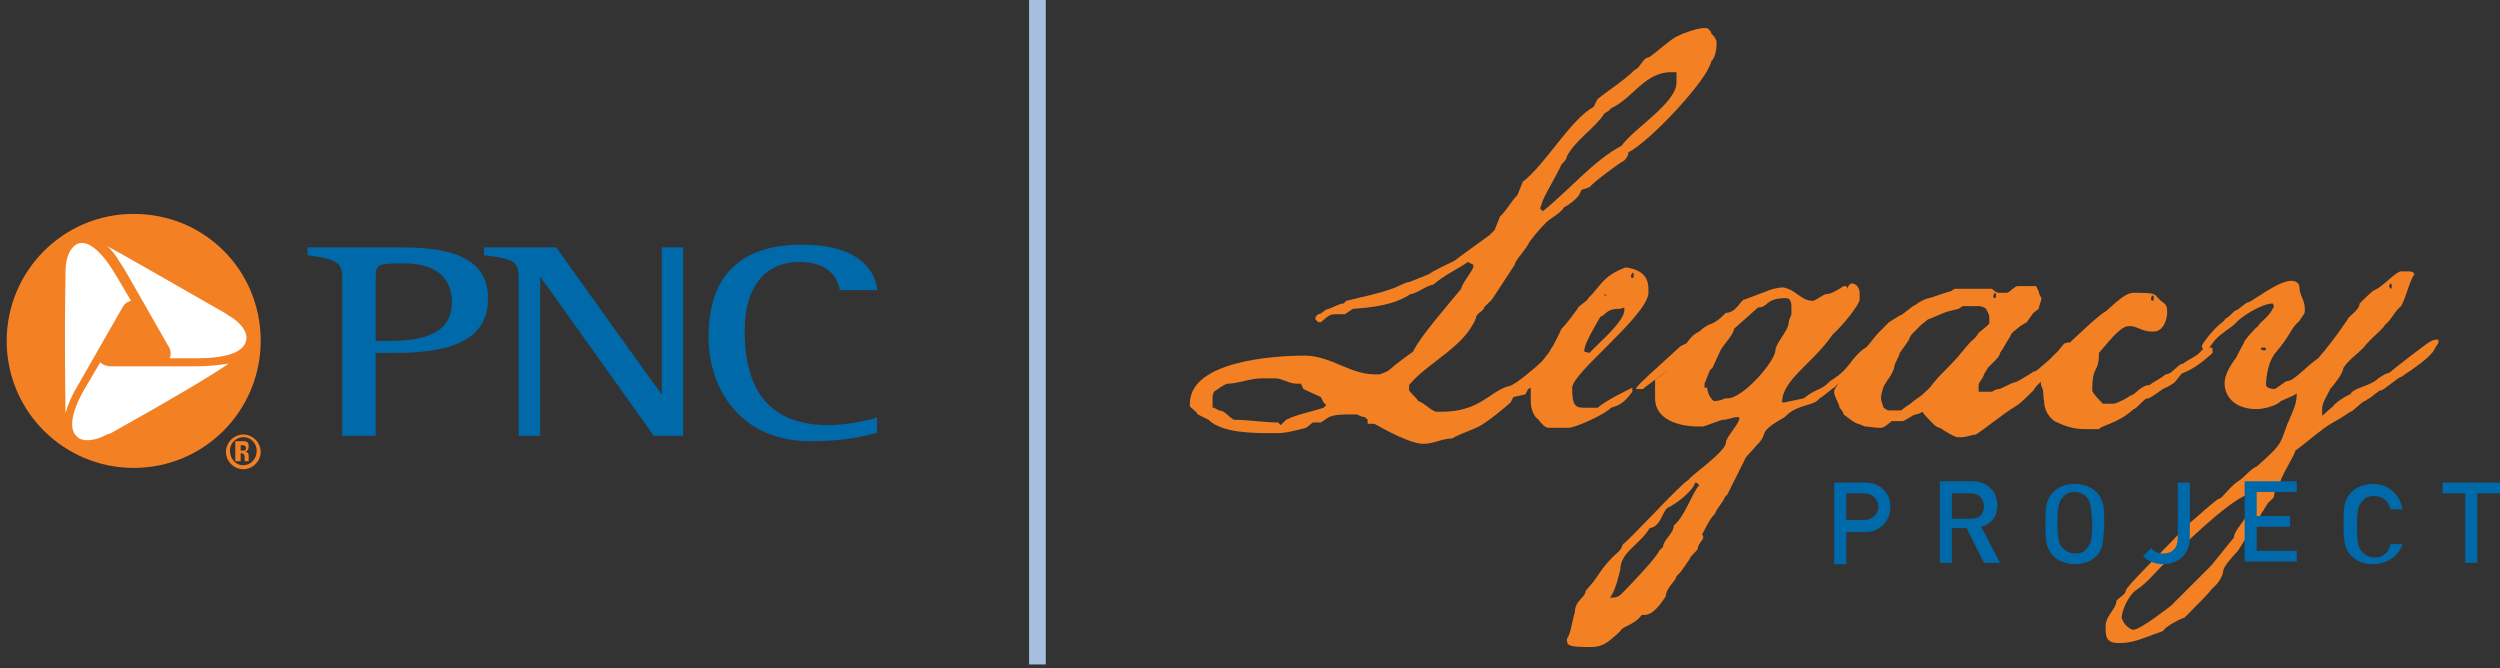 <?xml version="1.0" encoding="utf-8"?>
<!-- Generator: Adobe Illustrator 24.0.0, SVG Export Plug-In . SVG Version: 6.00 Build 0)  -->
<svg version="1.1" id="Layer_1" xmlns="http://www.w3.org/2000/svg" xmlns:xlink="http://www.w3.org/1999/xlink" x="0px" y="0px"
	 viewBox="0 0 187 50" style="enable-background:new 0 0 187 50;" xml:space="preserve">
<rect x="0" y="0" width="187" height="50" fill="#333333" stroke="none"/>
<style type="text/css">
	.st0{fill:#F48024;}
	.st1{fill:#0069AA;}
	.st2{fill:#FFFFFF;}
	.st3{fill:none;stroke:#A6BFDE;stroke-width:1.247;}
</style>
<path class="st0" d="M102.3,31.4l-0.2-0.2c-0.2,0-0.4-0.1-0.6-0.2H101c-0.6,0-1.1,0-1.6,0.2l-0.6,0.4h-0.6L97.7,32
	c-0.8,0.2-1.5,0.4-2.2,0.4c-0.1,0-0.2,0-0.3,0c-1.4,0-3.8,0-4.8-1L89.6,31c-0.1-0.2-0.4-0.4-0.6-0.6v-0.2c0-3.2,6.3-3.6,8.6-3.6
	c1.9,0,3.4,1.4,5.2,1.4h0.4c0.3-0.1,0.6-0.2,0.8-0.4s1.4-1.1,1.7-1.3c0.5-1.1,2.7-3.6,3.6-4.7c0-0.3,0.8-1.3,0.9-1.6v-0.2l-0.4-0.2
	c-0.9,0.6-1.8,1-2.6,1.7c-0.4,0-1.3,0.7-1.7,0.7c-1.2,0.8-2.8,1-4.3,1.1l-0.6,0.4c-0.2,0-0.4,0-0.5,0c-0.6,0-0.6,0-1.3,0.6h-0.2
	l-0.2-0.2v-0.2l0.2-0.2c0.3,0,0.5-0.4,0.8-0.4c0.3-0.1,0.8-0.4,1.1-0.4l0.2-0.2c1.2-0.3,2.3-0.5,3.4-0.9c0.4-0.1,1-0.5,1.3-0.5
	l1.5-0.6c0.2-0.2,1.5-0.8,1.9-1c0.1-0.1,2.6-1.9,2.6-1.9l0.4-0.4l0.4-1c0.6-0.6,0.8-1.1,1.3-1.6l0.4-1c1.7-1.3,3.6-4.7,5.3-5.6
	l0.3-0.6c0.9-0.7,2-1.4,2.8-2.2c0.3,0,0.6-0.9,1-0.9c0.4-0.2,1.8-1.5,2.2-1.6c0.3-0.2,1.5-0.6,1.9-0.6h0.3c0.1,0.1,0.3,0.2,0.3,0.4
	c0.2,0.2,0.3,0.3,0.4,0.6v0.2c0,0.4-0.1,1-0.4,1.3c-0.3,1.4-4.5,5.9-6.2,6.8c0,0.2-0.1,0.4-0.3,0.6c-0.4,0.2-2.4,1.7-2.6,2l-0.6,0.2
	l-0.2,0.4c-0.2,0.3-0.7,0.7-1.1,0.9c-0.4,0.6-1.1,0.8-1.5,1.3c-0.4,0.4-0.8,0.9-1.1,1.3c-0.2,0.5-1.1,1.4-1.1,1.7l-1.7,2.6L111,23
	c0,0.3-0.6,0.4-0.6,0.8c-0.9,2.2-3.6,3.3-5,5v0.4c0.2,0.3,0.5,0.5,0.7,0.8c0.5,0.2,0.8,0.6,1.3,0.8h0.4c2.9,0,3.6-1.5,5-1.9
	c0.6,0,3.4-2.6,3.8-3.1l0.2-0.1c0.1,0,0.3,0.1,0.3,0.2c0,0.3-0.9,1.1-2.4,3l-0.4,0.2l-0.2,0.4l-0.9,0.2l-0.2,0.4
	c-0.7,0.6-1.4,1.2-2.2,1.7c-0.7,0.4-1.5,0.6-2.2,1c-0.7,0-1.4,0.4-2.1,0.4c-1,0-2.8-1-3.7-1.5h-0.5L102.3,31.4z M90.8,30.5l0.4,0.2
	c0.4,0,0.7,0.5,1.1,0.7c1.1,0,2.2,0.2,3.3,0.2l0.2,0.2l0.4-0.4c0.8-0.4,1.9-0.6,2.8-0.9l0.2-0.2L99,30.1l-0.2-0.4
	c-0.4-0.2-0.9-0.4-1.3-0.6l-0.2-0.4c-0.1,0-0.2,0-0.3,0c-0.6,0-1.1-0.4-1.6-0.4h-1c-0.9,0-1.8,0.4-2.6,0.4c-0.3,0.1-0.7,0.4-1,0.6
	l-0.1,0.3v0.9L90.8,30.5z M115.2,15.6l0.2,0.2c1.9-1.5,3.8-3.8,5.9-4.9c0.8-1.2,4.1-3.2,4.1-4.7V5.4c-0.1,0-0.3,0-0.4,0
	c-2,0-2.9,2-4.5,2.7c-0.1,0.2-0.4,0.3-0.5,0.4c-0.7,1.1-2.1,1.9-2.8,3.2c0,0.2-0.2,0.4-0.4,0.6c-0.4,0.9-1,1.8-1.4,2.7L115.2,15.6z"
	/>
<path class="st0" d="M114.5,30c0-0.1,0-0.3,0-0.5s0-0.4,0-0.6c0-0.1,0.1-0.2,0.1-0.3s0.1-0.2,0.1-0.2c0.2-0.6,0.2-0.8,0.5-1.1
	c0-0.2,0.8-1,0.8-1.2c0.2-0.2,0.7-1.3,0.8-1.5c0.5-0.5,1.1-1.4,1.2-1.5c0-0.2,0.8-0.6,0.8-0.8c0.1-0.1,0.2-0.2,0.3-0.3
	c0.9-1.1,1.2-1.5,2.5-2c1.5,0.2,1.7,1,1.7,1.6V22c-0.3,1.8-5.7,5.9-5.7,7c0,1.3,0.2,1.5,0.9,1.5h1c0.7-0.6,2.2-1.3,2.6-1.5v0.3
	c-0.6,0.8-0.9,1-1.6,1.2c-0.3,0.4-2.6,1.5-3.2,1.5h-1.5c-0.3,0-0.7-0.6-0.8-0.7C115,31.4,114.5,30.9,114.5,30z M121.1,23.1
	c-1,0-1,0.5-1.4,0.6c-0.8,1.4-1.2,2.1-1.2,2.6l0.4,0.1c0.4-0.5,2.6-2.3,2.6-3.2c0-0.1,0-0.2,0-0.2C121.2,23.1,121.2,23.1,121.1,23.1
	z M120,22.1h0.2L120,22V22.1z M122,20.6c0,0.1,0,0.2,0.1,0.2s0.1-0.1,0.1-0.2s0-0.2-0.1-0.2C122.1,20.5,122,20.5,122,20.6z
	 M126.4,25.7c0,0.4-0.2,0.6-0.7,1.1c-0.6,0.8-2.4,1.9-2.8,2.3h-0.5V29c0.4-0.5,0.9-0.9,3.3-3.1l0.4-0.2L126.4,25.7z"/>
<path class="st0" d="M140.3,25.9c0,0.1-0.2,0.3-0.2,0.3c-0.3,0-1,0.8-2.9,2.8c-0.4,0.2-0.1,0.1-0.3,0.2c0,0-0.6,0.5-0.8,0.6
	c-0.4,0.6-1.7,0.4-2.6,1.4c-2.3,1.3-1,1.1-2.2,2.2c0,0.1-0.8,0.8-0.8,1l-1.3,2.6l-0.2,0.2c0,0.2-0.7,1-0.7,1.2
	c-0.5,0.5-0.8,1.3-1,1.6c0.1,0,0.1,0.1,0.1,0.2c0,0.2-0.4,0.5-0.4,0.8c0,0.2-0.6,0.6-0.6,0.8l-0.7,1l-0.3,0.3c0,0.3-0.8,0.9-0.8,1.5
	c-0.7,1.1-1.2,1.4-1.6,1.4h-0.2c-0.6,0.8-1.4,0.8-1.6,1.2l-0.2,0.2c-0.6,0.5-1,1-2,1c-1.7,0-1.8-0.1-1.8-0.6c0.3-0.4,0.4-1.4,0.6-2
	c0-0.9,0.8-1.1,0.8-1.6l0.6-0.7l0.7-1c1.1-1.4,1.2-1,1.5-1.8c0.3-0.1,4.4-4.6,4.9-4.8c0-0.2,2.8-2.1,2.8-2.8c0-0.4,1-1.4,1-1.8
	c0-0.1,0-0.1-0.2-0.1s-0.7,0.2-1,0.2c-0.2,0-1.4,0.5-1.5,0.5H127c-1.4,0-3.2-0.5-3.2-2.1c0-0.4,0-0.8,0-1.4c2.1-1.3,2-3,3.3-3.6
	c1-0.9,0.8-0.2,2-1.4c0.8,0,1.1-1,1.4-1l1.6-0.6c0.2-0.1,0.8-0.3,1.3-0.3c1,0.2,1.3,1,2.2,1c0.2,0,0.8-0.5,1-0.5
	c0.4,0,1-0.4,1.3-0.6c0.3,0,0.2,0,0.3,0.2c0-0.2,0.2-0.4,0.3-0.4c0.4,0,0.6,0.4,0.6,0.7v0.5c0,0.4-1.4,2.1-2,2.6
	c-1.5,2.2-3.8,3.4-3.8,5.1h0.2l1.4-0.3c1.2-0.9,1.2-0.5,2-1.3c0.8-0.5,1.1-0.8,1.7-1.6c0.8-1,1.2-1,1.4-1
	C140.1,25.7,140.3,25.8,140.3,25.9z M124.7,38c-0.4,0.4-0.5,1.4-1.3,1.5c-0.7,1.2-2.2,1.8-2.2,3.1c0,0-0.4,1.8-0.8,2.1h0.2
	c0.5,0,0.6-0.2,1.1-0.7c0.3-0.3,2.3-2.4,2.4-2.8l0.3-0.3c0-0.5,0.8-1,0.8-1.6c0.8-0.6,1.4-2.5,1.9-3c-0.1-0.1-0.1-0.2-0.3-0.2
	C126.6,36.8,125.2,37.8,124.7,38z M127.7,29c0,0.3,0.2,0.8,0.5,1c0,0,0.5,0,0.8-0.2h0.2c1.2,0,3.6-2.8,3.6-3.6c0-0.5,1-1.5,1-2.1
	c0-0.2,0.2-0.5,0.2-0.6s0-0.4,0-0.6c0-0.3-0.1-0.6-0.4-0.6c-1.6,0-1.3,0.7-2.1,0.7l-1.8,1.6c0,0.4-0.8,1.2-1,1.6l-0.6,1.3l-0.2,0.2
	l-0.4,1V29L127.7,29z"/>
<path class="st0" d="M143.3,31c-0.2,0-0.8,0.5-1,0.5h-0.8l-0.5,0.4c0,0-0.2,0.1-0.3,0.1c-0.2,0-0.2,0-0.2,0c-0.2,0-0.8-0.1-1-0.1
	l-0.5-0.2c-0.2,0-0.7-0.4-0.7-0.4l-0.4-0.3c0-0.2-0.3-0.5-0.3-0.5c0-0.2-0.4-0.9-0.4-1.1c0,0,0,0,0-0.2l0.8-1.4l0.5-0.5
	c0,0,0.5-0.4,0.5-0.6l0.5-0.6c0.2-0.2,0.8-1,1-1.2s0.8-0.8,0.8-0.8l0.8-0.5c0.2,0,1-0.8,1.2-0.8c0.2-0.2,0.8-0.5,1-0.5
	c0.1,0,1.4-0.5,1.6-0.5l0.3-0.2h2.8c0,0,0.3,0.3,0.5,0.3h0.3h0.3c0.2,0,0.6-0.5,0.8-0.5h0.7h0.7l0.2,0.4c0,0.2,0.2,0.5,0.2,0.5
	c0,0.2-0.2,0.6-0.2,0.8l-0.4,0.3l-0.5,0.7l-0.5,0.3c-0.2,0.2-0.7,0.5-0.7,0.7c0,0-0.5,0.8-0.6,1l-0.2,0.3c0,0.2-0.3,0.5-0.3,0.5
	l-0.6,0.6l-0.3,0.5c0,0.2-0.4,0.6-0.4,0.8v0.5h1c0,0,0.3-0.2,0.5-0.2s1-0.5,1.2-0.5c0.1,0,0.6-0.3,0.6-0.3l0.5-0.3l0.3-0.2
	c0.2,0,0.5-0.3,0.5-0.3l0.7-0.6l0.6-0.6l0.5-0.6l0.3-0.1l0.2,0.1c0,0,0.1,0.1,0.1,0.3l-0.2,0.4l-0.8,0.9l-0.6,0.6
	c-0.2,0.1-0.9,0.8-1.1,1l-0.2,0.3c-0.2,0.2-1,1-1.2,1.1l-0.3,0.2c-0.4,0.2-2.2,1.6-2.5,1.8l-0.3,0.2c-0.2,0-0.8,0.2-1,0.2h-0.2h-0.2
	c-0.2,0-1-0.5-1.3-0.7c-0.2,0-0.5-0.3-0.5-0.3c-0.2-0.2-0.7-0.7-0.8-0.9C143.8,30.8,143.5,31,143.3,31L143.3,31z M140.7,29.8
	c0,0.2,0.2,0.7,0.2,0.7l0.3,0.2h0.5h0.5c0,0,0.5-0.4,0.7-0.5c0.2-0.2,0.8-0.6,0.8-0.6c0.2-0.2,0.7-0.6,0.8-0.8l0.5-0.6
	c0.2-0.2,1.5-1.5,1.6-1.7c0.2-0.2,0.8-1,1-1.1l0.2-0.2l0.2-0.3l0.6-0.5l0.2-0.2V24c0-0.2,0-0.3,0-0.3c0-0.2-0.2-0.5-0.2-0.5
	c0-0.2-0.5-0.3-0.5-0.3s-0.5,0-0.7,0c-0.1,0-0.6,0-0.6,0l-0.3,0.2l-0.8,0.2c-0.1,0-1.2,0.5-1.5,0.6l-0.5,0.4
	c-0.2,0.2-0.5,0.5-0.6,0.6c0,0-0.3,0.3-0.3,0.5l-0.2,0.3l-0.5,0.7c0,0.2-0.4,0.8-0.4,1s-0.3,0.8-0.5,1l-0.3,0.5c0,0-0.2,0.6-0.2,0.8
	v0.2V29.8z M149.1,22.1c0,0.1,0,0.2,0.1,0.2s0.1-0.1,0.1-0.2s0-0.2-0.1-0.2C149.2,22,149.1,22.1,149.1,22.1z"/>
<path class="st0" d="M152.7,27.6c0.2-0.1,0.7-1,1.8-1.7c0.5-0.4,2.4-2.3,3-2.6c1.1-1,1.6-1.4,2.1-1.4c2.1,0,1.3,0.1,2.3,0.8
	c0.2,0.2,0.2,0.4,0.2,0.6v0.2c0,0.2-0.2,1.3-1,1.3c0,0-0.1,0-0.2,0c-0.6,0-1.1-0.4-1.5-0.4c0,0-0.1,0-0.2,0c-0.6,0-1.5,1.2-2.2,2
	c0,1.6-0.5,0.8-0.5,2.8c0,0.2,0.6,0.8,0.8,1h0.8c0.2,0,1.2-0.5,1.2-0.6c0.4,0,0.8-0.8,1.5-0.8c0.2-0.2,0.7-0.4,1.2-0.8
	c0.5,0,0.9-0.8,1.3-0.8c0.5-0.4,1-0.5,1.4-1c0.2-0.2,0.4-0.2,0.5-0.2h0.2c0.1,0,0.1,0.1,0.1,0.2v0.2c-1,0.9-1.5,1.2-2.2,1.5
	c-0.2,0-0.6,0.8-0.8,0.8c-0.1,0.1-0.5,0.3-0.5,0.3c-0.2,0-1.2,0.9-1.4,0.8c-0.2,0-0.8,0.8-1,0.8c-1.2,1.1-2.4,1.2-2.6,1.5
	c-0.1,0-0.2,0-0.3,0c-0.2,0-0.4,0-0.7,0c-0.6,0-1.3-0.1-2.1-0.5c-0.2,0-1-0.6-1-1.6c-0.1-0.4,0-0.8-0.2-1.1
	C152.6,28.5,152.6,27.7,152.7,27.6L152.7,27.6z M160.9,22.3c0,0.1,0,0.2,0.1,0.2s0.1-0.1,0.1-0.2s0-0.2-0.1-0.2
	C161,22.1,160.9,22.2,160.9,22.3z"/>
<path class="st0" d="M157.5,46.8c0-0.7,0.8-1.3,0.8-1.8c0-0.2,0.7-0.5,0.7-0.8s2.6-2.8,4.8-5.1c0.3-0.2,2-1.8,2.2-1.8
	s0.8-0.9,1.4-1.3c0.4-0.2,1-1,1.4-1.1c1.1-1,1.6-1.4,1.9-2.1c0.1-0.2,0.4-1.2,0.5-1.3c0.3-0.8,0.6-1.2,0.6-2.1
	c0,0.1-0.5,0.3-1.2,0.6c-0.2,0.3-1.2,0.6-1.8,0.6c-1.8,0-2.4-1.1-2.4-1.9c0-0.6,0.3-1.2,0.9-2c0-0.1,0.6-1.1,0.6-1.2
	c0,0,0.6-0.8,1-1.1c0.2-0.4,0.8-0.6,1.2-1.5l-0.1-0.2c-0.8,0-2.4,1-2.8,1.5c-0.3,0.3-0.7,0.5-0.9,0.7c-0.9,0.6-1,1.3-1.3,1.3
	c-0.2,0-0.3-0.2-0.3-0.3c0-0.2,0.9-1.3,1.4-1.7c0.2-0.1,0.4-0.4,0.4-0.4c0.2,0,0.6-0.6,0.8-0.6c0.1,0,0.7-0.6,0.9-0.6
	s2.2-1.6,3.2-1.6c0.2,0,0.6,0.1,0.6,0.5c0,0.6,0.4,0.9,0.4,1.6v0.2c0,0.2-0.3,0.5-0.4,0.7c-0.7,0.6-0.6,1-1.8,2.4
	c-0.5,0.6-0.7,1.7-0.7,2.4c0,0.2,0.4,0.3,0.6,0.3s0.8-0.6,1-0.6c0.5,0,1.4-1.1,2.3-1.7c1.2-1.4,1.7-2.2,2.2-2.9
	c0-0.2,0.9-0.7,0.9-1.2c0.2-0.2,0.9-0.9,1.1-1c0.6-0.2,1.6-1.4,2-1.4h0.6c0.1,0,0.3,0,0.4,0.2c-0.4,0.6-0.6,1.7-1,2.4
	c-0.5,0.4-0.7,1-1.2,1.4c-0.3,0.5-1,0.9-1.6,1.7c-0.6,0.6-1.1,0.9-1.5,1.5c-0.1,0.5-0.5,1-1,1.6c-0.3,0.6-0.6,1.1-0.6,1.4v0.6
	c0.1-0.1,0.7-0.6,0.8-0.7c0.2-0.3,1-0.8,1.1-0.8c0,0,0.1-0.1,0.2-0.1c0.2-0.5,1.5-0.6,2.1-1.2c0.3-0.2,0.6-0.4,0.8-0.4
	c0.2-0.2,2.8-2.2,3-2.3s0.3-0.2,0.6-0.2c0.1,0,0.1,0,0.1,0.2c0,0.1-0.2,0.3-0.4,0.7c-0.5,0.6-1.2,1.1-2.4,1.9c-0.2,0-1.3,1-1.5,1
	s-0.8,0.6-0.9,0.6l-0.3,0.2c-0.2,0-0.9,0.8-1.1,0.8c-1.3,0.9-1.3,0.7-2.3,1.5c-0.8,0.6-1.1,0.9-1.8,1.4c0,0.2-0.9,1.7-0.9,1.8
	c-0.2,0.3-0.2,0.5-0.3,0.8c0,0.2-0.4,0.3-0.4,0.8c0,0.2-0.5,0.5-0.5,0.6l-2.2,3.5c-0.3,0.3-1.1,1.2-1.1,1.5c0,0.2-0.2,0.8-0.8,1.3
	c-0.3,0.4-1.2,1.3-1.6,1.7c0,0-0.4,0.4-0.5,0.5c-0.1,0-1.4,0.6-1.6,1c-1.7,0.6-2.2,0.9-3.3,0.9c-0.9,0-1-0.4-1-1.1
	C157.5,46.9,157.5,46.9,157.5,46.8L157.5,46.8z M159.5,47.1h0.1c0.5,0,2.8-1.8,2.8-1.8l3-3l1.7-2.1c0-0.5,0.8-1.2,1-1.8
	c0.4-0.8,0.6-1.6,0.6-1.8c-0.2,0.2-0.4,0.4-0.6,0.4c-1.6,0.6-5.1,4.1-5.8,4.8c-1.1,0.9-1.4,1.6-2.6,2.4c-0.6,0.5-1,1.6-1,2
	C158.9,46.9,159.5,47.1,159.5,47.1z M169.3,26.2c0.1,0,0.2,0,0.2-0.1s-0.1-0.1-0.2-0.1s-0.2,0-0.2,0.1
	C169.2,26.2,169.3,26.2,169.3,26.2z M178.7,21.4l0.1,0.2c0.1,0,0.1-0.1,0.1-0.2s0-0.2-0.1-0.2C178.8,21.3,178.7,21.3,178.7,21.4z"/>
<path class="st1" d="M29.1,25.5c0,0-0.8,0-1,0c0-0.3,0-4.6,0-4.6c0-1.1,0-1.2,2.1-1.2c2.3,0,3.6,1,3.6,2.9
	C33.8,25.1,31.4,25.5,29.1,25.5 M29.4,18.5h-6.3H23v0.6h0.1c2.2,0.3,2.5,0.6,2.5,1.7v11.8h2.5c0,0,0-5.9,0-6.2h1c2.4,0,7.4,0,7.4-4
	C36.6,18.5,32,18.5,29.4,18.5z"/>
<path class="st1" d="M51,18.5h-1.5v11c-0.4-0.5-7.9-11-7.9-11h-5.4v0.6h0.1c2.2,0.3,2.5,0.4,2.5,1.9v11.6h1.6c0,0,0-11.2,0-11.9
	c0.4,0.5,8.5,11.9,8.5,11.9h2.2V18.5L51,18.5z"/>
<path class="st1" d="M53,25.2c0,3.9,2.4,7.8,7.6,7.8c2.5,0,3.7-0.3,4.9-0.6h0.1v-1.2l-0.2,0.1c-1.2,0.3-2.4,0.5-3.4,0.5
	c-4.2,0-6.3-2.3-6.3-7.1c0-3.2,1.5-5.1,4.1-5.1c1.7,0,2.7,0.7,3,2v0.1h2.8v-0.2c-0.1-0.7-0.8-3.2-5.6-3.2C55.4,18.3,53,20.6,53,25.2
	"/>
<ellipse class="st2" cx="10.08" cy="25.563" rx="8.748" ry="9.068"/>
<path class="st0" d="M18,33.3h0.2c0.1,0,0.2,0.1,0.2,0.2s0,0.2-0.2,0.2H18V33.3z M18,33.9c0.3,0,0.3,0.2,0.3,0.3v0.3h0.3
	c0-0.1,0-0.3,0-0.4c0-0.3-0.2-0.3-0.3-0.3c0.2,0,0.3-0.2,0.3-0.4c0-0.3-0.1-0.4-0.4-0.4h-0.6v1.5H18L18,33.9z M18.2,32.5
	c-0.7,0-1.3,0.6-1.3,1.3s0.6,1.3,1.3,1.3s1.3-0.6,1.3-1.3S18.9,32.5,18.2,32.5z M18.2,34.8c-0.6,0-1-0.5-1-1.1s0.5-1,1-1
	c0.6,0,1,0.5,1,1C19.2,34.4,18.7,34.8,18.2,34.8z"/>
<path class="st0" d="M14.7,26.8h-2c0.1-0.3,0.1-0.6-0.1-0.9l-3.2-5.6c-0.5-0.8-0.9-1.5-1.4-1.9c1.3,0.7,3.9,2.2,8.8,5l0.3,0.2
	c0.9,0.5,1.5,1.3,1.3,1.9C18.2,26.4,16.8,26.8,14.7,26.8 M8.3,32.4L8,32.5c-0.9,0.5-1.9,0.6-2.3,0.1c-0.6-0.6-0.3-2,0.8-3.8l1-1.7
	c0.2,0.2,0.5,0.3,0.8,0.3h6.4c0.9,0,1.7-0.1,2.4-0.2C15.8,28.1,13.3,29.6,8.3,32.4z M4.9,20.6v-0.3c0-1.1,0.4-1.9,1-2.1
	c0.8-0.2,1.8,0.7,2.9,2.6l1,1.7c-0.3,0.1-0.5,0.2-0.7,0.6l-3.2,5.6c-0.5,0.8-0.8,1.5-1,2.2C4.9,29.2,4.8,26.3,4.9,20.6z M10,16
	c-5.3,0-9.5,4.3-9.5,9.5c0,5.3,4.3,9.5,9.5,9.5c5.3,0,9.5-4.3,9.5-9.5C19.5,20.2,15.3,16,10,16z"/>
<path class="st3" d="M77.6,0v49.7"/>
<g>
	<path class="st1" d="M139.5,39.8h-1.4v2.4h-0.9v-6.1h2.3c1.2,0,1.9,0.8,1.9,1.8C141.4,39,140.6,39.8,139.5,39.8L139.5,39.8z
		 M139.4,36.9h-1.3v2h1.3c0.6,0,1.1-0.4,1.1-1S140,36.9,139.4,36.9z"/>
	<path class="st1" d="M148.4,42.1l-1.3-2.6H146v2.6h-0.9V36h2.4c1.1,0,1.9,0.7,1.9,1.8c0,0.9-0.5,1.4-1.2,1.6l1.4,2.7H148.4z
		 M147.4,36.9H146v1.9h1.4c0.6,0,1-0.3,1-0.9S148,36.9,147.4,36.9z"/>
	<path class="st1" d="M156.8,41.6c-0.4,0.4-1,0.6-1.6,0.6s-1.2-0.2-1.6-0.6c-0.6-0.6-0.6-1.3-0.6-2.4c0-1.2,0-1.8,0.6-2.4
		c0.4-0.4,0.9-0.6,1.6-0.6c0.6,0,1.2,0.2,1.6,0.6c0.6,0.6,0.6,1.3,0.6,2.4C157.3,40.3,157.4,41,156.8,41.6z M156.1,37.2
		c-0.2-0.2-0.5-0.4-0.9-0.4s-0.7,0.1-0.9,0.4c-0.3,0.3-0.4,0.7-0.4,1.9s0.1,1.6,0.4,1.9c0.2,0.2,0.5,0.4,0.9,0.4s0.7-0.1,0.9-0.4
		c0.3-0.3,0.4-0.7,0.4-1.9C156.4,37.9,156.4,37.6,156.1,37.2z"/>
	<path class="st1" d="M161.8,42.2c-0.6,0-1.1-0.2-1.5-0.6l0.6-0.6c0.2,0.2,0.4,0.4,0.9,0.4c0.7,0,1.1-0.4,1.1-1.2v-4.1h0.9v4.1
		C163.8,41.5,162.9,42.2,161.8,42.2z"/>
	<path class="st1" d="M167.9,42.1V36h3.9v0.8h-3v1.8h2.5v0.8h-2.5v1.8h3V42h-3.9V42.1z"/>
	<path class="st1" d="M177.5,42.2c-0.6,0-1.2-0.2-1.6-0.6c-0.6-0.6-0.6-1.3-0.6-2.4c0-1.2,0-1.8,0.6-2.4c0.4-0.4,1-0.6,1.6-0.6
		c1.1,0,2,0.7,2.2,1.9h-0.9c-0.1-0.6-0.6-1-1.2-1c-0.4,0-0.7,0.1-0.9,0.4c-0.3,0.3-0.4,0.7-0.4,1.9s0.1,1.6,0.4,1.9
		c0.2,0.2,0.5,0.4,0.9,0.4c0.7,0,1.1-0.4,1.2-1h0.9C179.5,41.5,178.6,42.2,177.5,42.2z"/>
	<path class="st1" d="M185.3,36.9v5.2h-0.9v-5.2h-1.7v-0.8h4.3v0.8H185.3z"/>
</g>
</svg>
